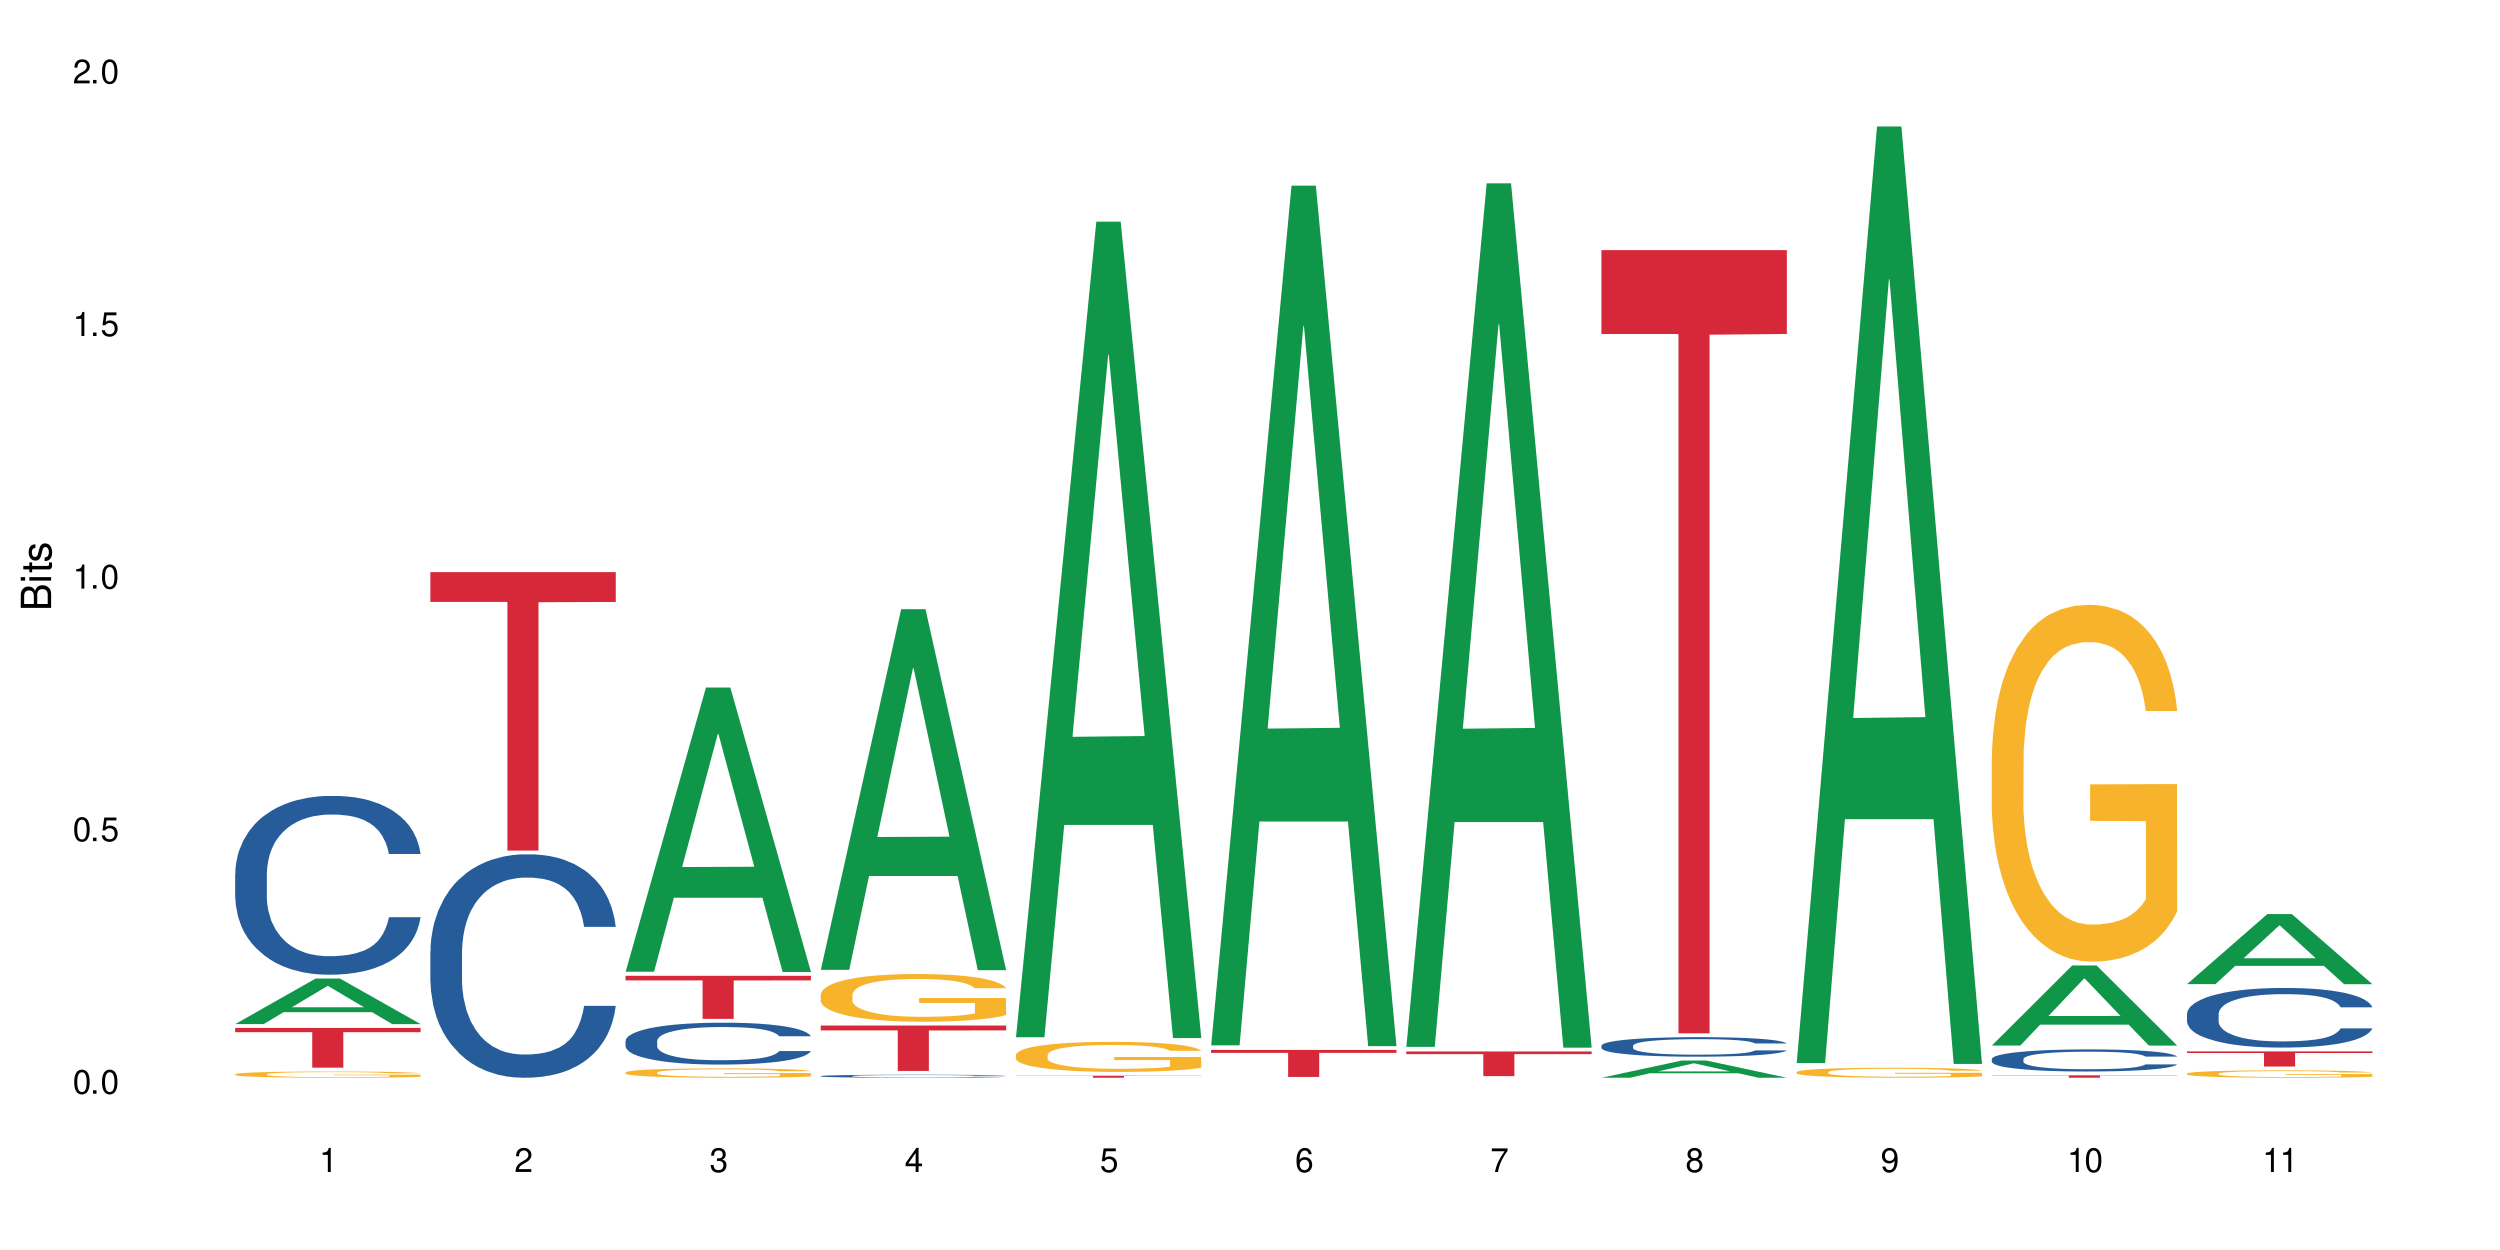 <?xml version="1.0" encoding="UTF-8"?>
<svg xmlns="http://www.w3.org/2000/svg" xmlns:xlink="http://www.w3.org/1999/xlink" width="720" height="360" viewBox="0 0 720 360">
<defs>
<g>
<g id="glyph-0-0">
</g>
<g id="glyph-0-1">
<path d="M 2.641 -6.938 C 2 -6.938 1.422 -6.656 1.078 -6.172 C 0.641 -5.562 0.406 -4.641 0.406 -3.359 C 0.406 -1.016 1.188 0.219 2.641 0.219 C 4.078 0.219 4.859 -1.016 4.859 -3.297 C 4.859 -4.641 4.656 -5.547 4.203 -6.172 C 3.844 -6.656 3.281 -6.938 2.641 -6.938 Z M 2.641 -6.188 C 3.547 -6.188 4 -5.25 4 -3.375 C 4 -1.406 3.562 -0.484 2.625 -0.484 C 1.734 -0.484 1.281 -1.438 1.281 -3.344 C 1.281 -5.25 1.734 -6.188 2.641 -6.188 Z M 2.641 -6.188 "/>
</g>
<g id="glyph-0-2">
<path d="M 1.828 -1 L 0.828 -1 L 0.828 0 L 1.828 0 Z M 1.828 -1 "/>
</g>
<g id="glyph-0-3">
<path d="M 4.562 -6.797 L 1.062 -6.797 L 0.547 -3.094 L 1.328 -3.094 C 1.719 -3.562 2.047 -3.734 2.578 -3.734 C 3.484 -3.734 4.062 -3.109 4.062 -2.094 C 4.062 -1.125 3.484 -0.531 2.578 -0.531 C 1.828 -0.531 1.375 -0.906 1.188 -1.672 L 0.328 -1.672 C 0.453 -1.109 0.547 -0.844 0.75 -0.594 C 1.125 -0.078 1.828 0.219 2.594 0.219 C 3.969 0.219 4.922 -0.781 4.922 -2.219 C 4.922 -3.562 4.031 -4.484 2.719 -4.484 C 2.25 -4.484 1.859 -4.359 1.469 -4.062 L 1.734 -5.969 L 4.562 -5.969 Z M 4.562 -6.797 "/>
</g>
<g id="glyph-0-4">
<path d="M 2.484 -4.938 L 2.484 0 L 3.328 0 L 3.328 -6.938 L 2.766 -6.938 C 2.469 -5.875 2.281 -5.734 0.984 -5.562 L 0.984 -4.938 Z M 2.484 -4.938 "/>
</g>
<g id="glyph-0-5">
<path d="M 4.859 -0.828 L 1.281 -0.828 C 1.359 -1.406 1.672 -1.781 2.5 -2.281 L 3.469 -2.828 C 4.406 -3.344 4.906 -4.062 4.906 -4.906 C 4.906 -5.484 4.672 -6.031 4.266 -6.406 C 3.859 -6.766 3.375 -6.938 2.719 -6.938 C 1.859 -6.938 1.219 -6.625 0.844 -6.031 C 0.609 -5.672 0.5 -5.234 0.484 -4.531 L 1.328 -4.531 C 1.359 -5.016 1.406 -5.281 1.531 -5.516 C 1.75 -5.938 2.188 -6.203 2.703 -6.203 C 3.469 -6.203 4.031 -5.641 4.031 -4.891 C 4.031 -4.344 3.719 -3.859 3.125 -3.516 L 2.234 -3 C 0.812 -2.172 0.406 -1.531 0.328 -0.016 L 4.859 -0.016 Z M 4.859 -0.828 "/>
</g>
<g id="glyph-0-6">
<path d="M 2.125 -3.188 L 2.578 -3.188 C 3.5 -3.188 3.984 -2.766 3.984 -1.922 C 3.984 -1.062 3.469 -0.531 2.594 -0.531 C 1.656 -0.531 1.203 -1 1.156 -2.016 L 0.312 -2.016 C 0.344 -1.453 0.438 -1.094 0.609 -0.781 C 0.953 -0.109 1.625 0.219 2.547 0.219 C 3.953 0.219 4.859 -0.625 4.859 -1.938 C 4.859 -2.828 4.516 -3.297 3.703 -3.594 C 4.344 -3.844 4.656 -4.328 4.656 -5.031 C 4.656 -6.219 3.875 -6.938 2.578 -6.938 C 1.203 -6.938 0.484 -6.172 0.453 -4.703 L 1.297 -4.703 C 1.312 -5.125 1.344 -5.359 1.453 -5.578 C 1.641 -5.969 2.062 -6.203 2.594 -6.203 C 3.344 -6.203 3.797 -5.75 3.797 -5 C 3.797 -4.516 3.609 -4.219 3.25 -4.047 C 3.016 -3.953 2.703 -3.922 2.125 -3.906 Z M 2.125 -3.188 "/>
</g>
<g id="glyph-0-7">
<path d="M 3.141 -1.672 L 3.141 0 L 3.984 0 L 3.984 -1.672 L 4.984 -1.672 L 4.984 -2.438 L 3.984 -2.438 L 3.984 -6.938 L 3.359 -6.938 L 0.266 -2.578 L 0.266 -1.672 Z M 3.141 -2.438 L 1 -2.438 L 3.141 -5.5 Z M 3.141 -2.438 "/>
</g>
<g id="glyph-0-8">
<path d="M 4.781 -5.125 C 4.609 -6.266 3.891 -6.938 2.844 -6.938 C 2.094 -6.938 1.422 -6.578 1.031 -5.953 C 0.594 -5.266 0.406 -4.422 0.406 -3.172 C 0.406 -2 0.578 -1.25 0.984 -0.641 C 1.359 -0.078 1.953 0.219 2.703 0.219 C 3.984 0.219 4.922 -0.75 4.922 -2.094 C 4.922 -3.375 4.062 -4.281 2.844 -4.281 C 2.172 -4.281 1.641 -4.031 1.281 -3.516 C 1.281 -5.234 1.828 -6.188 2.797 -6.188 C 3.391 -6.188 3.797 -5.797 3.938 -5.125 Z M 2.734 -3.531 C 3.547 -3.531 4.062 -2.953 4.062 -2.031 C 4.062 -1.156 3.484 -0.531 2.703 -0.531 C 1.922 -0.531 1.328 -1.188 1.328 -2.078 C 1.328 -2.938 1.906 -3.531 2.734 -3.531 Z M 2.734 -3.531 "/>
</g>
<g id="glyph-0-9">
<path d="M 4.984 -6.797 L 0.438 -6.797 L 0.438 -5.969 L 4.109 -5.969 C 2.5 -3.656 1.828 -2.234 1.328 0 L 2.219 0 C 2.594 -2.172 3.453 -4.047 4.984 -6.094 Z M 4.984 -6.797 "/>
</g>
<g id="glyph-0-10">
<path d="M 3.75 -3.656 C 4.469 -4.094 4.688 -4.438 4.688 -5.078 C 4.688 -6.172 3.844 -6.938 2.641 -6.938 C 1.438 -6.938 0.594 -6.172 0.594 -5.094 C 0.594 -4.438 0.812 -4.094 1.516 -3.656 C 0.734 -3.266 0.359 -2.703 0.359 -1.922 C 0.359 -0.656 1.281 0.219 2.641 0.219 C 3.984 0.219 4.922 -0.656 4.922 -1.922 C 4.922 -2.703 4.531 -3.266 3.75 -3.656 Z M 2.641 -6.188 C 3.359 -6.188 3.812 -5.75 3.812 -5.062 C 3.812 -4.406 3.344 -3.984 2.641 -3.984 C 1.922 -3.984 1.453 -4.406 1.453 -5.078 C 1.453 -5.75 1.922 -6.188 2.641 -6.188 Z M 2.641 -3.266 C 3.484 -3.266 4.062 -2.719 4.062 -1.906 C 4.062 -1.078 3.484 -0.531 2.625 -0.531 C 1.797 -0.531 1.219 -1.094 1.219 -1.906 C 1.219 -2.719 1.781 -3.266 2.641 -3.266 Z M 2.641 -3.266 "/>
</g>
<g id="glyph-0-11">
<path d="M 0.516 -1.578 C 0.672 -0.453 1.406 0.219 2.438 0.219 C 3.188 0.219 3.859 -0.141 4.266 -0.766 C 4.688 -1.453 4.891 -2.297 4.891 -3.547 C 4.891 -4.719 4.703 -5.453 4.312 -6.078 C 3.938 -6.641 3.344 -6.938 2.594 -6.938 C 1.297 -6.938 0.359 -5.969 0.359 -4.625 C 0.359 -3.344 1.234 -2.453 2.453 -2.453 C 3.094 -2.453 3.578 -2.672 4.016 -3.203 C 4 -1.484 3.469 -0.531 2.5 -0.531 C 1.906 -0.531 1.484 -0.906 1.359 -1.578 Z M 2.578 -6.203 C 3.375 -6.203 3.969 -5.531 3.969 -4.641 C 3.969 -3.797 3.391 -3.188 2.547 -3.188 C 1.734 -3.188 1.234 -3.766 1.234 -4.688 C 1.234 -5.562 1.797 -6.203 2.578 -6.203 Z M 2.578 -6.203 "/>
</g>
<g id="glyph-1-0">
</g>
<g id="glyph-1-1">
<path d="M 0 -0.953 L 0 -4.891 C 0 -5.719 -0.234 -6.344 -0.734 -6.797 C -1.188 -7.234 -1.812 -7.469 -2.5 -7.469 C -3.547 -7.469 -4.188 -7 -4.625 -5.875 C -4.984 -6.688 -5.625 -7.094 -6.531 -7.094 C -7.172 -7.094 -7.734 -6.859 -8.141 -6.391 C -8.562 -5.922 -8.75 -5.344 -8.75 -4.5 L -8.75 -0.953 Z M -4.984 -2.062 L -7.766 -2.062 L -7.766 -4.219 C -7.766 -4.844 -7.688 -5.203 -7.453 -5.5 C -7.219 -5.812 -6.859 -5.969 -6.375 -5.969 C -5.891 -5.969 -5.531 -5.812 -5.297 -5.5 C -5.062 -5.203 -4.984 -4.844 -4.984 -4.219 Z M -0.984 -2.062 L -4 -2.062 L -4 -4.781 C -4 -5.766 -3.438 -6.359 -2.484 -6.359 C -1.547 -6.359 -0.984 -5.766 -0.984 -4.781 Z M -0.984 -2.062 "/>
</g>
<g id="glyph-1-2">
<path d="M -6.281 -1.797 L -6.281 -0.797 L 0 -0.797 L 0 -1.797 Z M -8.75 -1.797 L -8.75 -0.797 L -7.484 -0.797 L -7.484 -1.797 Z M -8.75 -1.797 "/>
</g>
<g id="glyph-1-3">
<path d="M -6.281 -3.047 L -6.281 -2.016 L -8.016 -2.016 L -8.016 -1.016 L -6.281 -1.016 L -6.281 -0.172 L -5.469 -0.172 L -5.469 -1.016 L -0.719 -1.016 C -0.078 -1.016 0.281 -1.453 0.281 -2.234 C 0.281 -2.5 0.25 -2.719 0.188 -3.047 L -0.641 -3.047 C -0.609 -2.906 -0.594 -2.766 -0.594 -2.562 C -0.594 -2.141 -0.719 -2.016 -1.156 -2.016 L -5.469 -2.016 L -5.469 -3.047 Z M -6.281 -3.047 "/>
</g>
<g id="glyph-1-4">
<path d="M -4.531 -5.25 C -5.766 -5.25 -6.469 -4.422 -6.469 -2.969 C -6.469 -1.516 -5.719 -0.562 -4.547 -0.562 C -3.562 -0.562 -3.094 -1.062 -2.734 -2.562 L -2.516 -3.484 C -2.344 -4.188 -2.094 -4.469 -1.641 -4.469 C -1.047 -4.469 -0.641 -3.875 -0.641 -3 C -0.641 -2.453 -0.797 -2 -1.062 -1.75 C -1.25 -1.594 -1.422 -1.531 -1.875 -1.469 L -1.875 -0.406 C -0.422 -0.453 0.281 -1.266 0.281 -2.922 C 0.281 -4.5 -0.5 -5.516 -1.719 -5.516 C -2.656 -5.516 -3.172 -4.984 -3.469 -3.734 L -3.703 -2.766 C -3.891 -1.953 -4.156 -1.609 -4.594 -1.609 C -5.188 -1.609 -5.547 -2.125 -5.547 -2.938 C -5.547 -3.75 -5.203 -4.172 -4.531 -4.203 Z M -4.531 -5.25 "/>
</g>
</g>
</defs>
<rect x="-72" y="-36" width="864" height="432" fill="rgb(100%, 100%, 100%)" fill-opacity="1"/>
<path fill-rule="nonzero" fill="rgb(6.275%, 58.824%, 28.235%)" fill-opacity="1" d="M 67.73 294.934 L 67.789 294.918 L 90.895 281.82 L 97.91 281.82 L 121.133 294.945 L 112.973 294.945 L 107.152 291.52 L 81.652 291.52 L 75.945 294.934 L 67.73 294.934 L 84.105 290.102 L 104.816 290.09 L 94.488 283.965 L 94.375 283.953 L 94.262 283.992 L 84.047 290.09 L 84.105 290.102 Z M 67.73 294.934 "/>
<path fill-rule="nonzero" fill="rgb(14.51%, 36.078%, 60%)" fill-opacity="1" d="M 67.73 251.645 L 67.797 251.598 L 67.797 250.469 L 67.992 248.68 L 68.449 246.422 L 68.902 244.871 L 70.074 242.094 L 71.703 239.41 L 73.398 237.34 L 74.633 236.117 L 75.742 235.176 L 78.281 233.438 L 79.91 232.543 L 81.668 231.742 L 83.816 230.941 L 85.379 230.473 L 88.895 229.719 L 91.5 229.391 L 93.52 229.25 L 97.883 229.25 L 100.488 229.438 L 102.375 229.672 L 104.461 230.047 L 106.219 230.473 L 109.281 231.508 L 112.016 232.824 L 113.254 233.578 L 115.207 235.035 L 116.703 236.449 L 117.746 237.672 L 118.918 239.41 L 119.961 241.527 L 120.742 243.93 L 121.133 245.953 L 112.016 245.953 L 111.559 244.07 L 111.039 242.609 L 110.062 240.684 L 109.086 239.316 L 107.715 237.953 L 106.48 237.059 L 104.785 236.164 L 103.289 235.602 L 101.727 235.176 L 100.227 234.895 L 97.363 234.613 L 94.039 234.613 L 92.805 234.707 L 90.262 235.082 L 88.895 235.414 L 86.941 236.07 L 85.574 236.684 L 83.945 237.625 L 82.84 238.422 L 81.473 239.648 L 80.496 240.73 L 79.387 242.281 L 78.738 243.457 L 78.152 244.777 L 77.629 246.328 L 77.238 247.977 L 76.977 249.715 L 76.848 251.41 L 76.848 258.703 L 76.977 260.395 L 77.305 262.371 L 78.152 265.242 L 79.387 267.734 L 80.82 269.711 L 82.188 271.125 L 82.969 271.781 L 84.012 272.535 L 85.641 273.477 L 87.984 274.418 L 89.352 274.793 L 91.438 275.168 L 93.586 275.359 L 96.449 275.359 L 98.988 275.168 L 100.684 274.934 L 102.441 274.559 L 104.852 273.758 L 106.348 273.004 L 107.652 272.109 L 108.629 271.219 L 109.281 270.465 L 110.258 269.008 L 111.039 267.406 L 111.625 265.758 L 112.016 264.16 L 121.133 264.16 L 120.742 266.043 L 120.156 267.875 L 119.57 269.242 L 118.656 270.887 L 117.613 272.348 L 116.117 273.992 L 114.879 275.074 L 113.254 276.25 L 111.754 277.145 L 110.125 277.945 L 107.715 278.887 L 106.152 279.355 L 104.461 279.781 L 102.441 280.156 L 99.902 280.484 L 97.168 280.676 L 94.625 280.723 L 91.891 280.629 L 89.871 280.438 L 87.203 280.016 L 83.883 279.168 L 81.473 278.273 L 79.582 277.383 L 77.957 276.441 L 76.133 275.168 L 73.789 273.098 L 72.355 271.5 L 71.379 270.184 L 70.27 268.348 L 69.488 266.699 L 68.578 264.066 L 67.926 260.727 L 67.73 258.137 Z M 67.73 251.645 "/>
<path fill-rule="nonzero" fill="rgb(96.863%, 70.196%, 16.863%)" fill-opacity="1" d="M 67.73 309.363 L 67.797 309.363 L 67.797 309.332 L 68.055 309.258 L 68.707 309.152 L 69.555 309.07 L 70.465 309.004 L 71.051 308.969 L 72.027 308.922 L 72.875 308.883 L 75.023 308.809 L 77.762 308.742 L 79.258 308.711 L 80.949 308.684 L 83.359 308.652 L 84.469 308.641 L 87.855 308.613 L 91.695 308.598 L 95.93 308.594 L 97.883 308.594 L 100.555 308.602 L 104.199 308.617 L 106.285 308.637 L 107.91 308.652 L 109.605 308.672 L 111.688 308.707 L 113.645 308.746 L 115.207 308.785 L 116.77 308.836 L 118.07 308.887 L 119.18 308.945 L 120.156 309.016 L 120.742 309.07 L 121.133 309.129 L 112.078 309.129 L 111.559 309.07 L 110.973 309.027 L 109.996 308.973 L 109.02 308.934 L 108.043 308.902 L 106.219 308.859 L 104.656 308.832 L 102.703 308.809 L 100.812 308.793 L 98.664 308.785 L 97.363 308.781 L 93.91 308.781 L 90.785 308.793 L 88.961 308.805 L 87.66 308.82 L 85.836 308.844 L 84.727 308.863 L 84.078 308.879 L 82.125 308.93 L 80.82 308.973 L 80.105 309.004 L 79.191 309.055 L 78.543 309.098 L 77.824 309.164 L 77.434 309.215 L 76.914 309.328 L 76.848 309.625 L 77.043 309.688 L 77.434 309.754 L 77.957 309.812 L 78.738 309.875 L 79.52 309.922 L 80.887 309.988 L 82.059 310.031 L 82.969 310.059 L 84.727 310.102 L 85.445 310.117 L 87.137 310.148 L 88.895 310.172 L 91.047 310.191 L 92.672 310.199 L 95.277 310.207 L 98.598 310.207 L 102.508 310.199 L 104.98 310.184 L 106.676 310.172 L 107.781 310.16 L 109.148 310.141 L 110.125 310.125 L 111.039 310.109 L 112.145 310.078 L 112.145 309.688 L 96.059 309.684 L 96.059 309.5 L 121.066 309.5 L 121.133 310.141 L 119.766 310.188 L 118.07 310.23 L 116.441 310.262 L 114.75 310.289 L 112.34 310.32 L 110.387 310.34 L 107.391 310.363 L 104.656 310.379 L 101.789 310.391 L 99.25 310.395 L 93.586 310.395 L 90.719 310.383 L 88.441 310.371 L 86.355 310.352 L 84.273 310.332 L 81.668 310.297 L 79.973 310.27 L 78.215 310.234 L 76.457 310.195 L 74.895 310.148 L 73.852 310.113 L 72.812 310.074 L 71.703 310.023 L 70.66 309.969 L 69.879 309.918 L 69.164 309.859 L 68.645 309.805 L 68.121 309.73 L 67.859 309.672 L 67.73 309.621 Z M 67.73 309.363 "/>
<path fill-rule="nonzero" fill="rgb(83.922%, 15.686%, 22.353%)" fill-opacity="1" d="M 67.73 296.043 L 121.133 296.043 L 121.133 297.27 L 98.875 297.281 L 98.875 307.492 L 89.922 307.492 L 89.922 297.293 L 89.793 297.27 L 67.73 297.27 Z M 67.73 296.043 "/>
<path fill-rule="nonzero" fill="rgb(14.51%, 36.078%, 60%)" fill-opacity="1" d="M 123.941 274.062 L 124.008 274.004 L 124.008 272.59 L 124.203 270.355 L 124.66 267.535 L 125.113 265.594 L 126.285 262.125 L 127.914 258.773 L 129.609 256.188 L 130.844 254.66 L 131.953 253.484 L 134.492 251.309 L 136.121 250.191 L 137.879 249.191 L 140.027 248.191 L 141.59 247.605 L 145.109 246.664 L 147.711 246.25 L 149.73 246.074 L 154.094 246.074 L 156.699 246.309 L 158.59 246.605 L 160.672 247.074 L 162.43 247.605 L 165.492 248.898 L 168.227 250.543 L 169.465 251.484 L 171.418 253.309 L 172.914 255.07 L 173.957 256.598 L 175.129 258.773 L 176.172 261.422 L 176.953 264.418 L 177.344 266.945 L 168.227 266.945 L 167.77 264.594 L 167.25 262.773 L 166.273 260.363 L 165.297 258.656 L 163.93 256.953 L 162.691 255.836 L 160.996 254.719 L 159.5 254.012 L 157.938 253.484 L 156.438 253.129 L 153.574 252.777 L 150.254 252.777 L 149.016 252.895 L 146.477 253.367 L 145.109 253.777 L 143.152 254.602 L 141.785 255.363 L 140.156 256.539 L 139.051 257.539 L 137.684 259.07 L 136.707 260.422 L 135.598 262.359 L 134.949 263.832 L 134.363 265.477 L 133.84 267.418 L 133.449 269.477 L 133.191 271.652 L 133.059 273.766 L 133.059 282.879 L 133.191 284.996 L 133.516 287.465 L 134.363 291.051 L 135.598 294.168 L 137.031 296.637 L 138.398 298.402 L 139.18 299.227 L 140.223 300.164 L 141.852 301.34 L 144.195 302.52 L 145.562 302.988 L 147.648 303.457 L 149.797 303.695 L 152.66 303.695 L 155.203 303.457 L 156.895 303.164 L 158.652 302.695 L 161.062 301.695 L 162.559 300.754 L 163.863 299.637 L 164.84 298.52 L 165.492 297.578 L 166.469 295.758 L 167.25 293.758 L 167.836 291.699 L 168.227 289.699 L 177.344 289.699 L 176.953 292.051 L 176.367 294.344 L 175.781 296.051 L 174.867 298.109 L 173.828 299.93 L 172.328 301.988 L 171.09 303.34 L 169.465 304.812 L 167.965 305.926 L 166.336 306.926 L 163.93 308.102 L 162.363 308.691 L 160.672 309.219 L 158.652 309.691 L 156.113 310.102 L 153.379 310.336 L 150.84 310.395 L 148.102 310.277 L 146.086 310.043 L 143.414 309.516 L 140.094 308.457 L 137.684 307.34 L 135.793 306.223 L 134.168 305.047 L 132.344 303.457 L 130 300.871 L 128.566 298.871 L 127.59 297.227 L 126.48 294.934 L 125.699 292.875 L 124.789 289.582 L 124.137 285.41 L 123.941 282.176 Z M 123.941 274.062 "/>
<path fill-rule="nonzero" fill="rgb(83.922%, 15.686%, 22.353%)" fill-opacity="1" d="M 123.941 164.781 L 177.344 164.781 L 177.344 173.363 L 155.086 173.441 L 155.086 244.977 L 146.133 244.977 L 146.133 173.516 L 146.004 173.363 L 123.941 173.363 Z M 123.941 164.781 "/>
<path fill-rule="nonzero" fill="rgb(6.275%, 58.824%, 28.235%)" fill-opacity="1" d="M 180.152 279.852 L 180.211 279.777 L 203.316 198.004 L 210.336 198.004 L 233.555 279.93 L 225.395 279.93 L 219.578 258.543 L 194.074 258.543 L 188.371 279.852 L 180.152 279.852 L 196.527 249.699 L 217.238 249.621 L 206.91 211.391 L 206.797 211.312 L 206.684 211.543 L 196.473 249.621 L 196.527 249.699 Z M 180.152 279.852 "/>
<path fill-rule="nonzero" fill="rgb(14.51%, 36.078%, 60%)" fill-opacity="1" d="M 180.152 299.785 L 180.219 299.773 L 180.219 299.512 L 180.414 299.09 L 180.871 298.562 L 181.324 298.199 L 182.5 297.551 L 184.125 296.922 L 185.82 296.438 L 187.059 296.148 L 188.164 295.93 L 190.703 295.523 L 192.332 295.312 L 194.09 295.125 L 196.238 294.938 L 197.801 294.828 L 201.32 294.652 L 203.922 294.574 L 205.941 294.543 L 210.305 294.543 L 212.91 294.586 L 214.801 294.641 L 216.883 294.73 L 218.641 294.828 L 221.703 295.07 L 224.438 295.379 L 225.676 295.555 L 227.629 295.898 L 229.125 296.227 L 230.168 296.516 L 231.34 296.922 L 232.383 297.418 L 233.164 297.98 L 233.555 298.453 L 224.438 298.453 L 223.98 298.012 L 223.461 297.672 L 222.484 297.219 L 221.508 296.898 L 220.141 296.578 L 218.902 296.371 L 217.207 296.16 L 215.711 296.027 L 214.148 295.93 L 212.648 295.863 L 209.785 295.797 L 206.465 295.797 L 205.227 295.82 L 202.688 295.906 L 201.32 295.984 L 199.363 296.141 L 197.996 296.281 L 196.371 296.504 L 195.262 296.691 L 193.895 296.977 L 192.918 297.23 L 191.812 297.594 L 191.16 297.867 L 190.574 298.176 L 190.051 298.539 L 189.66 298.926 L 189.402 299.336 L 189.27 299.73 L 189.27 301.438 L 189.402 301.836 L 189.727 302.297 L 190.574 302.969 L 191.812 303.555 L 193.242 304.016 L 194.609 304.348 L 195.395 304.5 L 196.434 304.676 L 198.062 304.898 L 200.406 305.117 L 201.773 305.207 L 203.859 305.293 L 206.008 305.34 L 208.875 305.34 L 211.414 305.293 L 213.105 305.238 L 214.863 305.152 L 217.273 304.965 L 218.773 304.789 L 220.074 304.578 L 221.051 304.367 L 221.703 304.191 L 222.68 303.852 L 223.461 303.477 L 224.047 303.09 L 224.438 302.715 L 233.555 302.715 L 233.164 303.156 L 232.578 303.586 L 231.992 303.906 L 231.082 304.293 L 230.039 304.633 L 228.539 305.02 L 227.305 305.273 L 225.676 305.547 L 224.176 305.758 L 222.551 305.945 L 220.141 306.164 L 218.578 306.273 L 216.883 306.375 L 214.863 306.461 L 212.324 306.539 L 209.59 306.582 L 207.051 306.594 L 204.316 306.57 L 202.297 306.527 L 199.625 306.43 L 196.305 306.23 L 193.895 306.02 L 192.008 305.812 L 190.379 305.59 L 188.555 305.293 L 186.211 304.809 L 184.777 304.434 L 183.801 304.125 L 182.695 303.695 L 181.914 303.312 L 181 302.695 L 180.348 301.91 L 180.152 301.305 Z M 180.152 299.785 "/>
<path fill-rule="nonzero" fill="rgb(96.863%, 70.196%, 16.863%)" fill-opacity="1" d="M 180.152 308.852 L 180.219 308.848 L 180.219 308.801 L 180.48 308.688 L 181.129 308.535 L 181.977 308.41 L 182.891 308.312 L 183.477 308.258 L 184.453 308.184 L 185.297 308.133 L 187.449 308.02 L 190.184 307.918 L 191.68 307.871 L 193.375 307.832 L 195.785 307.785 L 196.891 307.766 L 200.277 307.727 L 204.121 307.703 L 208.352 307.695 L 210.305 307.695 L 212.977 307.707 L 216.621 307.734 L 218.707 307.758 L 220.336 307.785 L 222.027 307.816 L 224.113 307.863 L 226.066 307.926 L 227.629 307.984 L 229.191 308.059 L 230.492 308.137 L 231.602 308.223 L 232.578 308.324 L 233.164 308.414 L 233.555 308.5 L 224.504 308.5 L 223.98 308.414 L 223.395 308.348 L 222.418 308.266 L 221.441 308.207 L 220.465 308.16 L 218.641 308.094 L 217.078 308.055 L 215.125 308.02 L 213.238 307.996 L 211.086 307.984 L 209.785 307.977 L 206.332 307.977 L 203.207 307.996 L 201.383 308.016 L 200.082 308.035 L 198.258 308.07 L 197.152 308.102 L 196.5 308.121 L 194.547 308.199 L 193.242 308.266 L 192.527 308.312 L 191.617 308.387 L 190.965 308.453 L 190.246 308.555 L 189.855 308.629 L 189.336 308.793 L 189.27 309.238 L 189.465 309.332 L 189.855 309.434 L 190.379 309.523 L 191.16 309.617 L 191.941 309.688 L 193.309 309.785 L 194.48 309.848 L 195.395 309.891 L 197.152 309.957 L 197.867 309.98 L 199.562 310.023 L 201.32 310.059 L 203.469 310.086 L 205.098 310.102 L 207.699 310.113 L 211.023 310.113 L 214.93 310.102 L 217.402 310.082 L 219.098 310.059 L 220.203 310.043 L 221.57 310.016 L 222.551 309.992 L 223.461 309.965 L 224.566 309.922 L 224.566 309.332 L 208.484 309.332 L 208.484 309.055 L 233.488 309.051 L 233.555 310.016 L 232.188 310.082 L 230.492 310.148 L 228.867 310.195 L 227.172 310.238 L 224.762 310.285 L 222.809 310.316 L 219.812 310.348 L 217.078 310.371 L 214.215 310.387 L 211.672 310.395 L 208.68 310.395 L 206.008 310.391 L 203.141 310.375 L 200.863 310.355 L 198.777 310.332 L 196.695 310.301 L 194.09 310.246 L 192.398 310.207 L 190.641 310.152 L 188.879 310.094 L 187.316 310.027 L 186.277 309.973 L 185.234 309.914 L 184.125 309.84 L 183.086 309.758 L 182.305 309.68 L 181.586 309.594 L 181.066 309.512 L 180.543 309.402 L 180.285 309.312 L 180.152 309.238 Z M 180.152 308.852 "/>
<path fill-rule="nonzero" fill="rgb(83.922%, 15.686%, 22.353%)" fill-opacity="1" d="M 180.152 281.031 L 233.555 281.031 L 233.555 282.359 L 211.301 282.371 L 211.301 293.441 L 202.344 293.441 L 202.344 282.383 L 202.215 282.359 L 180.152 282.359 Z M 180.152 281.031 "/>
<path fill-rule="nonzero" fill="rgb(6.275%, 58.824%, 28.235%)" fill-opacity="1" d="M 236.367 279.32 L 236.422 279.223 L 259.527 175.457 L 266.547 175.457 L 289.766 279.418 L 281.609 279.418 L 275.789 252.281 L 250.285 252.281 L 244.582 279.32 L 236.367 279.32 L 252.738 241.055 L 273.449 240.957 L 263.121 192.441 L 263.008 192.344 L 262.895 192.637 L 252.684 240.957 L 252.738 241.055 Z M 236.367 279.32 "/>
<path fill-rule="nonzero" fill="rgb(14.51%, 36.078%, 60%)" fill-opacity="1" d="M 236.367 309.906 L 236.43 309.902 L 236.43 309.883 L 236.625 309.855 L 237.082 309.816 L 237.539 309.789 L 238.711 309.742 L 240.34 309.699 L 242.031 309.664 L 243.27 309.641 L 244.375 309.625 L 246.914 309.598 L 248.543 309.582 L 250.301 309.566 L 252.449 309.555 L 254.016 309.547 L 257.531 309.535 L 260.137 309.527 L 269.121 309.527 L 271.012 309.531 L 273.094 309.539 L 274.852 309.547 L 277.914 309.562 L 280.648 309.586 L 281.887 309.598 L 283.84 309.625 L 285.34 309.648 L 286.379 309.668 L 287.551 309.699 L 288.594 309.734 L 289.375 309.773 L 289.766 309.809 L 280.648 309.809 L 280.191 309.777 L 279.672 309.75 L 278.695 309.719 L 277.719 309.695 L 276.352 309.672 L 275.113 309.656 L 273.422 309.641 L 271.922 309.633 L 270.359 309.625 L 268.863 309.621 L 265.996 309.617 L 261.438 309.617 L 258.898 309.625 L 257.531 309.629 L 255.578 309.641 L 254.211 309.652 L 252.582 309.668 L 251.473 309.68 L 250.105 309.703 L 249.129 309.719 L 248.023 309.746 L 247.371 309.766 L 246.785 309.789 L 246.266 309.812 L 245.875 309.844 L 245.613 309.871 L 245.484 309.898 L 245.484 310.023 L 245.613 310.051 L 245.938 310.086 L 246.785 310.133 L 248.023 310.176 L 249.457 310.211 L 250.824 310.234 L 251.605 310.246 L 252.645 310.258 L 254.273 310.273 L 256.617 310.289 L 257.984 310.297 L 260.07 310.301 L 262.219 310.305 L 265.086 310.305 L 267.625 310.301 L 269.316 310.297 L 271.074 310.293 L 273.484 310.277 L 274.984 310.266 L 276.285 310.25 L 277.262 310.234 L 277.914 310.223 L 278.891 310.199 L 279.672 310.172 L 280.258 310.145 L 280.648 310.117 L 289.766 310.117 L 289.375 310.148 L 288.789 310.18 L 288.203 310.203 L 287.293 310.23 L 286.25 310.254 L 284.75 310.281 L 283.516 310.301 L 281.887 310.32 L 280.387 310.336 L 278.762 310.348 L 276.352 310.363 L 274.789 310.371 L 273.094 310.379 L 271.074 310.387 L 268.535 310.391 L 265.801 310.395 L 260.527 310.395 L 258.508 310.391 L 255.836 310.383 L 252.516 310.371 L 250.105 310.355 L 248.219 310.34 L 246.59 310.324 L 244.766 310.301 L 242.422 310.266 L 240.988 310.238 L 240.012 310.219 L 238.906 310.188 L 238.125 310.16 L 237.211 310.113 L 236.562 310.059 L 236.367 310.016 Z M 236.367 309.906 "/>
<path fill-rule="nonzero" fill="rgb(96.863%, 70.196%, 16.863%)" fill-opacity="1" d="M 236.367 286.406 L 236.43 286.391 L 236.43 286.141 L 236.691 285.578 L 237.344 284.797 L 238.188 284.16 L 239.102 283.656 L 239.688 283.395 L 240.664 283.016 L 241.512 282.742 L 243.66 282.176 L 246.395 281.648 L 247.891 281.422 L 249.586 281.211 L 251.996 280.973 L 253.102 280.883 L 256.488 280.684 L 260.332 280.559 L 264.562 280.52 L 266.516 280.531 L 269.188 280.582 L 272.836 280.719 L 274.918 280.844 L 276.547 280.973 L 278.238 281.133 L 280.324 281.387 L 282.277 281.688 L 283.84 281.988 L 285.402 282.363 L 286.707 282.766 L 287.812 283.203 L 288.789 283.73 L 289.375 284.172 L 289.766 284.609 L 280.715 284.609 L 280.191 284.172 L 279.605 283.832 L 278.629 283.418 L 277.652 283.117 L 276.676 282.879 L 274.852 282.551 L 273.289 282.352 L 271.336 282.176 L 269.449 282.062 L 267.301 281.988 L 265.996 281.961 L 262.543 281.961 L 259.418 282.051 L 257.594 282.152 L 256.293 282.25 L 254.469 282.438 L 253.363 282.59 L 252.711 282.691 L 250.758 283.078 L 249.457 283.43 L 248.738 283.668 L 247.828 284.047 L 247.176 284.383 L 246.461 284.887 L 246.07 285.262 L 245.547 286.117 L 245.484 288.375 L 245.68 288.852 L 246.07 289.367 L 246.59 289.816 L 247.371 290.297 L 248.152 290.66 L 249.52 291.148 L 250.691 291.477 L 251.605 291.688 L 253.363 292.027 L 254.078 292.141 L 255.773 292.367 L 257.531 292.543 L 259.68 292.691 L 261.309 292.766 L 263.914 292.832 L 267.234 292.832 L 271.141 292.754 L 273.617 292.656 L 275.309 292.555 L 276.418 292.465 L 277.785 292.328 L 278.762 292.203 L 279.672 292.066 L 280.781 291.852 L 280.781 288.852 L 264.695 288.84 L 264.695 287.434 L 289.699 287.422 L 289.766 292.328 L 288.398 292.668 L 286.707 292.992 L 285.078 293.246 L 283.383 293.457 L 280.977 293.695 L 279.02 293.848 L 276.023 294.023 L 273.289 294.137 L 270.426 294.211 L 267.887 294.25 L 264.891 294.262 L 262.219 294.234 L 259.355 294.16 L 257.074 294.059 L 254.992 293.934 L 252.906 293.77 L 250.301 293.508 L 248.609 293.293 L 246.852 293.031 L 245.094 292.719 L 243.527 292.379 L 242.488 292.113 L 241.445 291.812 L 240.34 291.438 L 239.297 291.012 L 238.516 290.621 L 237.797 290.184 L 237.277 289.77 L 236.758 289.203 L 236.496 288.75 L 236.367 288.363 Z M 236.367 286.406 "/>
<path fill-rule="nonzero" fill="rgb(83.922%, 15.686%, 22.353%)" fill-opacity="1" d="M 236.367 295.359 L 289.766 295.359 L 289.766 296.758 L 267.512 296.773 L 267.512 308.426 L 258.555 308.426 L 258.555 296.785 L 258.426 296.758 L 236.367 296.758 Z M 236.367 295.359 "/>
<path fill-rule="nonzero" fill="rgb(6.275%, 58.824%, 28.235%)" fill-opacity="1" d="M 292.578 298.738 L 292.633 298.52 L 315.738 63.844 L 322.758 63.844 L 345.977 298.961 L 337.82 298.961 L 332 237.586 L 306.496 237.586 L 300.793 298.738 L 292.578 298.738 L 308.949 212.199 L 329.66 211.977 L 319.336 102.258 L 319.219 102.035 L 319.105 102.699 L 308.895 211.977 L 308.949 212.199 Z M 292.578 298.738 "/>
<path fill-rule="nonzero" fill="rgb(96.863%, 70.196%, 16.863%)" fill-opacity="1" d="M 292.578 303.766 L 292.641 303.758 L 292.641 303.602 L 292.902 303.246 L 293.555 302.754 L 294.398 302.352 L 295.312 302.035 L 295.898 301.871 L 296.875 301.633 L 297.723 301.461 L 299.871 301.105 L 302.605 300.773 L 304.105 300.629 L 305.797 300.496 L 308.207 300.344 L 309.312 300.289 L 312.699 300.164 L 316.543 300.086 L 320.773 300.062 L 322.73 300.07 L 325.398 300.102 L 329.047 300.188 L 331.129 300.266 L 332.758 300.344 L 334.449 300.449 L 336.535 300.605 L 338.488 300.797 L 340.051 300.984 L 341.613 301.223 L 342.918 301.477 L 344.023 301.754 L 345 302.086 L 345.586 302.359 L 345.977 302.637 L 336.926 302.637 L 336.406 302.359 L 335.82 302.148 L 334.84 301.887 L 333.863 301.695 L 332.887 301.547 L 331.066 301.34 L 329.5 301.215 L 327.547 301.105 L 325.66 301.031 L 323.512 300.984 L 322.207 300.969 L 318.758 300.969 L 315.629 301.023 L 313.809 301.09 L 312.504 301.152 L 310.68 301.27 L 309.574 301.363 L 308.922 301.43 L 306.969 301.672 L 305.668 301.895 L 304.949 302.043 L 304.039 302.281 L 303.387 302.496 L 302.672 302.812 L 302.281 303.047 L 301.758 303.586 L 301.695 305.008 L 301.891 305.309 L 302.281 305.633 L 302.801 305.918 L 303.582 306.219 L 304.363 306.445 L 305.73 306.754 L 306.902 306.961 L 307.816 307.094 L 309.574 307.309 L 310.289 307.379 L 311.984 307.52 L 313.742 307.633 L 315.891 307.727 L 317.52 307.773 L 320.125 307.812 L 323.445 307.812 L 327.352 307.766 L 329.828 307.703 L 331.52 307.641 L 332.629 307.586 L 333.996 307.496 L 334.973 307.418 L 335.883 307.332 L 336.992 307.195 L 336.992 305.309 L 320.906 305.301 L 320.906 304.414 L 345.914 304.406 L 345.977 307.496 L 344.609 307.711 L 342.918 307.918 L 341.289 308.074 L 339.598 308.207 L 337.188 308.359 L 335.234 308.453 L 332.238 308.562 L 329.5 308.637 L 326.637 308.684 L 324.098 308.707 L 321.102 308.715 L 318.43 308.699 L 315.566 308.652 L 313.285 308.59 L 311.203 308.508 L 309.117 308.406 L 306.512 308.238 L 304.82 308.105 L 303.062 307.941 L 301.305 307.742 L 299.742 307.527 L 298.699 307.363 L 297.656 307.172 L 296.551 306.938 L 295.508 306.668 L 294.727 306.422 L 294.008 306.145 L 293.488 305.887 L 292.969 305.531 L 292.707 305.246 L 292.578 305 Z M 292.578 303.766 "/>
<path fill-rule="nonzero" fill="rgb(83.922%, 15.686%, 22.353%)" fill-opacity="1" d="M 292.578 309.816 L 345.977 309.816 L 345.977 309.875 L 323.723 309.879 L 323.723 310.395 L 314.77 310.395 L 314.77 309.879 L 314.637 309.875 L 292.578 309.875 Z M 292.578 309.816 "/>
<path fill-rule="nonzero" fill="rgb(6.275%, 58.824%, 28.235%)" fill-opacity="1" d="M 348.789 301.051 L 348.844 300.82 L 371.953 53.469 L 378.969 53.469 L 402.188 301.285 L 394.031 301.285 L 388.211 236.598 L 362.711 236.598 L 357.004 301.051 L 348.789 301.051 L 365.164 209.836 L 385.871 209.605 L 375.547 93.957 L 375.434 93.723 L 375.316 94.422 L 365.105 209.605 L 365.164 209.836 Z M 348.789 301.051 "/>
<path fill-rule="nonzero" fill="rgb(83.922%, 15.686%, 22.353%)" fill-opacity="1" d="M 348.789 302.387 L 402.188 302.387 L 402.188 303.219 L 379.934 303.227 L 379.934 310.164 L 370.98 310.164 L 370.98 303.234 L 370.848 303.219 L 348.789 303.219 Z M 348.789 302.387 "/>
<path fill-rule="nonzero" fill="rgb(6.275%, 58.824%, 28.235%)" fill-opacity="1" d="M 405 301.496 L 405.059 301.262 L 428.164 52.797 L 435.18 52.797 L 458.402 301.73 L 450.242 301.73 L 444.422 236.75 L 418.922 236.75 L 413.215 301.496 L 405 301.496 L 421.375 209.871 L 442.082 209.637 L 431.758 93.469 L 431.645 93.234 L 431.527 93.934 L 421.316 209.637 L 421.375 209.871 Z M 405 301.496 "/>
<path fill-rule="nonzero" fill="rgb(83.922%, 15.686%, 22.353%)" fill-opacity="1" d="M 405 302.828 L 458.402 302.828 L 458.402 303.59 L 436.145 303.598 L 436.145 309.926 L 427.191 309.926 L 427.191 303.602 L 427.062 303.59 L 405 303.59 Z M 405 302.828 "/>
<path fill-rule="nonzero" fill="rgb(6.275%, 58.824%, 28.235%)" fill-opacity="1" d="M 461.211 310.391 L 461.27 310.387 L 484.375 305.426 L 491.391 305.426 L 514.613 310.395 L 506.453 310.395 L 500.633 309.098 L 475.133 309.098 L 469.426 310.391 L 461.211 310.391 L 477.586 308.562 L 498.297 308.559 L 487.969 306.238 L 487.855 306.234 L 487.742 306.246 L 477.527 308.559 L 477.586 308.562 Z M 461.211 310.391 "/>
<path fill-rule="nonzero" fill="rgb(14.51%, 36.078%, 60%)" fill-opacity="1" d="M 461.211 301.152 L 461.277 301.145 L 461.277 301.023 L 461.473 300.828 L 461.926 300.582 L 462.383 300.41 L 463.555 300.109 L 465.184 299.816 L 466.879 299.59 L 468.113 299.453 L 469.223 299.352 L 471.762 299.164 L 473.391 299.066 L 475.148 298.977 L 477.297 298.891 L 478.859 298.84 L 482.375 298.758 L 484.98 298.719 L 487 298.703 L 491.363 298.703 L 493.969 298.727 L 495.855 298.75 L 497.941 298.793 L 499.699 298.84 L 502.762 298.953 L 505.496 299.094 L 506.73 299.176 L 508.688 299.336 L 510.184 299.492 L 511.227 299.625 L 512.398 299.816 L 513.441 300.047 L 514.223 300.309 L 514.613 300.527 L 505.496 300.527 L 505.039 300.324 L 504.52 300.164 L 503.543 299.953 L 502.562 299.805 L 501.195 299.656 L 499.961 299.559 L 498.266 299.461 L 496.77 299.398 L 495.207 299.352 L 493.707 299.32 L 490.844 299.289 L 487.52 299.289 L 486.285 299.301 L 483.742 299.344 L 482.375 299.379 L 480.422 299.449 L 479.055 299.516 L 477.426 299.621 L 476.32 299.707 L 474.953 299.84 L 473.977 299.957 L 472.867 300.129 L 472.219 300.258 L 471.633 300.398 L 471.109 300.57 L 470.719 300.75 L 470.457 300.941 L 470.328 301.125 L 470.328 301.922 L 470.457 302.105 L 470.785 302.32 L 471.633 302.637 L 472.867 302.906 L 474.301 303.125 L 475.668 303.277 L 476.449 303.348 L 477.492 303.43 L 479.121 303.535 L 481.465 303.637 L 482.832 303.68 L 484.918 303.719 L 487.066 303.738 L 489.93 303.738 L 492.469 303.719 L 494.164 303.695 L 495.922 303.652 L 498.332 303.566 L 499.828 303.484 L 501.133 303.387 L 502.109 303.289 L 502.762 303.207 L 503.738 303.047 L 504.52 302.871 L 505.105 302.691 L 505.496 302.516 L 514.613 302.516 L 514.223 302.723 L 513.637 302.922 L 513.051 303.07 L 512.137 303.25 L 511.094 303.41 L 509.598 303.59 L 508.359 303.711 L 506.73 303.836 L 505.234 303.934 L 503.605 304.023 L 501.195 304.125 L 499.633 304.176 L 497.941 304.223 L 495.922 304.266 L 493.383 304.301 L 490.648 304.32 L 488.105 304.324 L 485.371 304.316 L 483.352 304.293 L 480.684 304.25 L 477.363 304.156 L 474.953 304.059 L 473.062 303.961 L 471.438 303.859 L 469.613 303.719 L 467.27 303.492 L 465.836 303.32 L 464.859 303.176 L 463.75 302.973 L 462.969 302.793 L 462.059 302.508 L 461.406 302.141 L 461.211 301.859 Z M 461.211 301.152 "/>
<path fill-rule="nonzero" fill="rgb(83.922%, 15.686%, 22.353%)" fill-opacity="1" d="M 461.211 72.035 L 514.613 72.035 L 514.613 96.184 L 492.355 96.395 L 492.355 297.605 L 483.402 297.605 L 483.402 96.605 L 483.273 96.184 L 461.211 96.184 Z M 461.211 72.035 "/>
<path fill-rule="nonzero" fill="rgb(6.275%, 58.824%, 28.235%)" fill-opacity="1" d="M 517.422 306.156 L 517.48 305.902 L 540.586 36.418 L 547.602 36.418 L 570.824 306.41 L 562.664 306.41 L 556.848 235.934 L 531.344 235.934 L 525.637 306.156 L 517.422 306.156 L 533.797 206.781 L 554.508 206.527 L 544.18 80.531 L 544.066 80.277 L 543.953 81.039 L 533.738 206.527 L 533.797 206.781 Z M 517.422 306.156 "/>
<path fill-rule="nonzero" fill="rgb(96.863%, 70.196%, 16.863%)" fill-opacity="1" d="M 517.422 308.746 L 517.488 308.746 L 517.488 308.691 L 517.75 308.574 L 518.398 308.41 L 519.246 308.277 L 520.156 308.172 L 520.742 308.113 L 521.723 308.035 L 522.566 307.977 L 524.715 307.859 L 527.453 307.75 L 528.949 307.703 L 530.645 307.656 L 533.051 307.605 L 534.16 307.59 L 537.547 307.547 L 541.387 307.52 L 545.621 307.512 L 547.574 307.516 L 550.246 307.523 L 553.891 307.555 L 555.977 307.578 L 557.605 307.605 L 559.297 307.641 L 561.379 307.691 L 563.336 307.758 L 564.898 307.82 L 566.461 307.898 L 567.762 307.984 L 568.871 308.074 L 569.848 308.188 L 570.434 308.277 L 570.824 308.371 L 561.773 308.371 L 561.25 308.277 L 560.664 308.207 L 559.688 308.121 L 558.711 308.059 L 557.734 308.008 L 555.91 307.938 L 554.348 307.895 L 552.395 307.859 L 550.504 307.836 L 548.355 307.82 L 547.055 307.812 L 543.602 307.812 L 540.477 307.832 L 538.652 307.855 L 537.352 307.875 L 535.527 307.914 L 534.418 307.945 L 533.77 307.969 L 531.816 308.051 L 530.512 308.121 L 529.797 308.172 L 528.883 308.25 L 528.234 308.324 L 527.516 308.43 L 527.125 308.508 L 526.605 308.688 L 526.539 309.16 L 526.734 309.262 L 527.125 309.367 L 527.648 309.465 L 528.43 309.562 L 529.211 309.641 L 530.578 309.742 L 531.75 309.812 L 532.66 309.855 L 534.418 309.926 L 535.137 309.949 L 536.828 310 L 538.586 310.035 L 540.738 310.066 L 542.363 310.082 L 544.969 310.098 L 548.293 310.098 L 552.199 310.078 L 554.672 310.059 L 556.367 310.039 L 557.473 310.02 L 558.84 309.992 L 559.816 309.965 L 560.73 309.934 L 561.836 309.891 L 561.836 309.262 L 545.75 309.258 L 545.75 308.965 L 570.758 308.961 L 570.824 309.992 L 569.457 310.062 L 567.762 310.129 L 566.137 310.184 L 564.441 310.227 L 562.031 310.277 L 560.078 310.309 L 557.082 310.348 L 554.348 310.371 L 551.48 310.387 L 548.941 310.395 L 545.945 310.395 L 543.277 310.391 L 540.41 310.375 L 538.133 310.355 L 536.047 310.328 L 533.965 310.293 L 531.359 310.238 L 529.664 310.191 L 527.906 310.137 L 526.148 310.07 L 524.586 310 L 523.543 309.945 L 522.504 309.883 L 521.395 309.805 L 520.352 309.715 L 519.57 309.633 L 518.855 309.539 L 518.336 309.453 L 517.812 309.336 L 517.555 309.238 L 517.422 309.156 Z M 517.422 308.746 "/>
<path fill-rule="nonzero" fill="rgb(6.275%, 58.824%, 28.235%)" fill-opacity="1" d="M 573.633 301.113 L 573.691 301.09 L 596.797 278.055 L 603.816 278.055 L 627.035 301.133 L 618.875 301.133 L 613.059 295.109 L 587.555 295.109 L 581.852 301.113 L 573.633 301.113 L 590.008 292.617 L 610.719 292.594 L 600.391 281.824 L 600.277 281.805 L 600.164 281.867 L 589.953 292.594 L 590.008 292.617 Z M 573.633 301.113 "/>
<path fill-rule="nonzero" fill="rgb(14.51%, 36.078%, 60%)" fill-opacity="1" d="M 573.633 305 L 573.699 304.996 L 573.699 304.855 L 573.895 304.637 L 574.352 304.355 L 574.805 304.164 L 575.98 303.82 L 577.605 303.488 L 579.301 303.234 L 580.539 303.082 L 581.645 302.969 L 584.184 302.75 L 585.812 302.641 L 587.57 302.543 L 589.719 302.445 L 591.281 302.387 L 594.801 302.293 L 597.402 302.25 L 599.422 302.234 L 603.785 302.234 L 606.391 302.258 L 608.281 302.285 L 610.363 302.332 L 612.121 302.387 L 615.184 302.512 L 617.918 302.676 L 619.156 302.77 L 621.109 302.949 L 622.605 303.125 L 623.648 303.273 L 624.82 303.488 L 625.863 303.75 L 626.645 304.047 L 627.035 304.297 L 617.918 304.297 L 617.461 304.066 L 616.941 303.887 L 615.965 303.648 L 614.988 303.477 L 613.621 303.309 L 612.383 303.199 L 610.688 303.09 L 609.191 303.02 L 607.629 302.969 L 606.129 302.934 L 603.266 302.898 L 599.945 302.898 L 598.707 302.91 L 596.168 302.957 L 594.801 302.996 L 592.844 303.078 L 591.477 303.152 L 589.852 303.27 L 588.742 303.367 L 587.375 303.52 L 586.398 303.652 L 585.293 303.844 L 584.641 303.988 L 584.055 304.152 L 583.531 304.344 L 583.141 304.547 L 582.883 304.762 L 582.75 304.973 L 582.75 305.875 L 582.883 306.082 L 583.207 306.328 L 584.055 306.68 L 585.293 306.988 L 586.723 307.234 L 588.09 307.406 L 588.871 307.488 L 589.914 307.582 L 591.543 307.699 L 593.887 307.816 L 595.254 307.859 L 597.34 307.906 L 599.488 307.93 L 602.355 307.93 L 604.895 307.906 L 606.586 307.879 L 608.344 307.832 L 610.754 307.734 L 612.254 307.641 L 613.555 307.531 L 614.531 307.418 L 615.184 307.328 L 616.16 307.145 L 616.941 306.949 L 617.527 306.746 L 617.918 306.547 L 627.035 306.547 L 626.645 306.781 L 626.059 307.008 L 625.473 307.176 L 624.559 307.379 L 623.52 307.559 L 622.02 307.762 L 620.785 307.895 L 619.156 308.043 L 617.656 308.152 L 616.031 308.25 L 613.621 308.367 L 612.059 308.426 L 610.363 308.477 L 608.344 308.523 L 605.805 308.562 L 603.07 308.586 L 600.531 308.594 L 597.793 308.582 L 595.777 308.559 L 593.105 308.508 L 589.785 308.402 L 587.375 308.293 L 585.488 308.18 L 583.859 308.062 L 582.035 307.906 L 579.691 307.652 L 578.258 307.453 L 577.281 307.293 L 576.176 307.066 L 575.391 306.859 L 574.48 306.535 L 573.828 306.121 L 573.633 305.805 Z M 573.633 305 "/>
<path fill-rule="nonzero" fill="rgb(96.863%, 70.196%, 16.863%)" fill-opacity="1" d="M 573.633 218.203 L 573.699 218.109 L 573.699 216.23 L 573.961 212.008 L 574.609 206.188 L 575.457 201.402 L 576.371 197.648 L 576.957 195.676 L 577.934 192.859 L 578.777 190.797 L 580.93 186.574 L 583.664 182.633 L 585.16 180.941 L 586.855 179.348 L 589.266 177.562 L 590.371 176.906 L 593.758 175.406 L 597.598 174.465 L 601.832 174.184 L 603.785 174.277 L 606.457 174.652 L 610.102 175.688 L 612.188 176.625 L 613.816 177.562 L 615.508 178.785 L 617.594 180.66 L 619.547 182.914 L 621.109 185.164 L 622.672 187.98 L 623.973 190.984 L 625.082 194.27 L 626.059 198.211 L 626.645 201.496 L 627.035 204.781 L 617.984 204.781 L 617.461 201.496 L 616.875 198.961 L 615.898 195.863 L 614.922 193.613 L 613.945 191.828 L 612.121 189.391 L 610.559 187.887 L 608.605 186.574 L 606.715 185.727 L 604.566 185.164 L 603.266 184.977 L 599.812 184.977 L 596.688 185.633 L 594.863 186.387 L 593.562 187.137 L 591.738 188.543 L 590.633 189.672 L 589.98 190.422 L 588.027 193.332 L 586.723 195.957 L 586.008 197.742 L 585.098 200.559 L 584.445 203.09 L 583.727 206.844 L 583.336 209.66 L 582.816 216.043 L 582.75 232.938 L 582.945 236.504 L 583.336 240.352 L 583.859 243.73 L 584.641 247.297 L 585.422 250.02 L 586.789 253.68 L 587.961 256.117 L 588.871 257.715 L 590.633 260.246 L 591.348 261.094 L 593.039 262.781 L 594.801 264.098 L 596.949 265.223 L 598.578 265.785 L 601.18 266.254 L 604.504 266.254 L 608.41 265.691 L 610.883 264.941 L 612.578 264.191 L 613.684 263.531 L 615.051 262.5 L 616.031 261.562 L 616.941 260.531 L 618.047 258.934 L 618.047 236.504 L 601.961 236.41 L 601.961 225.898 L 626.969 225.805 L 627.035 262.5 L 625.668 265.035 L 623.973 267.477 L 622.348 269.352 L 620.652 270.945 L 618.242 272.73 L 616.289 273.855 L 613.293 275.172 L 610.559 276.016 L 607.695 276.578 L 605.152 276.859 L 602.156 276.953 L 599.488 276.766 L 596.621 276.203 L 594.344 275.453 L 592.258 274.512 L 590.176 273.293 L 587.57 271.324 L 585.879 269.727 L 584.117 267.758 L 582.359 265.41 L 580.797 262.875 L 579.754 260.906 L 578.715 258.652 L 577.605 255.836 L 576.566 252.645 L 575.785 249.738 L 575.066 246.453 L 574.547 243.355 L 574.023 239.133 L 573.766 235.754 L 573.633 232.844 Z M 573.633 218.203 "/>
<path fill-rule="nonzero" fill="rgb(83.922%, 15.686%, 22.353%)" fill-opacity="1" d="M 573.633 309.695 L 627.035 309.695 L 627.035 309.77 L 604.781 309.77 L 604.781 310.395 L 595.824 310.395 L 595.824 309.77 L 573.633 309.77 Z M 573.633 309.695 "/>
<path fill-rule="nonzero" fill="rgb(6.275%, 58.824%, 28.235%)" fill-opacity="1" d="M 629.848 283.422 L 629.902 283.402 L 653.008 263.242 L 660.027 263.242 L 683.246 283.441 L 675.09 283.441 L 669.27 278.168 L 643.766 278.168 L 638.062 283.422 L 629.848 283.422 L 646.219 275.988 L 666.93 275.969 L 656.602 266.543 L 656.488 266.523 L 656.375 266.582 L 646.164 275.969 L 646.219 275.988 Z M 629.848 283.422 "/>
<path fill-rule="nonzero" fill="rgb(14.51%, 36.078%, 60%)" fill-opacity="1" d="M 629.848 292.008 L 629.91 291.992 L 629.91 291.617 L 630.105 291.02 L 630.562 290.266 L 631.02 289.75 L 632.191 288.824 L 633.816 287.93 L 635.512 287.238 L 636.75 286.832 L 637.855 286.52 L 640.395 285.938 L 642.023 285.641 L 643.781 285.371 L 645.93 285.105 L 647.492 284.949 L 651.012 284.699 L 653.617 284.59 L 655.633 284.543 L 659.996 284.543 L 662.602 284.605 L 664.492 284.684 L 666.574 284.809 L 668.332 284.949 L 671.395 285.293 L 674.129 285.734 L 675.367 285.984 L 677.32 286.473 L 678.816 286.941 L 679.859 287.348 L 681.031 287.93 L 682.074 288.637 L 682.855 289.434 L 683.246 290.109 L 674.129 290.109 L 673.672 289.484 L 673.152 288.996 L 672.176 288.352 L 671.199 287.898 L 669.832 287.441 L 668.594 287.145 L 666.902 286.848 L 665.402 286.66 L 663.84 286.52 L 662.344 286.422 L 659.477 286.328 L 656.156 286.328 L 654.918 286.359 L 652.379 286.488 L 651.012 286.598 L 649.059 286.816 L 647.688 287.02 L 646.062 287.332 L 644.953 287.602 L 643.586 288.008 L 642.609 288.367 L 641.504 288.887 L 640.852 289.277 L 640.266 289.719 L 639.746 290.234 L 639.355 290.785 L 639.094 291.363 L 638.965 291.93 L 638.965 294.359 L 639.094 294.926 L 639.418 295.586 L 640.266 296.543 L 641.504 297.371 L 642.934 298.031 L 644.305 298.504 L 645.086 298.723 L 646.125 298.973 L 647.754 299.285 L 650.098 299.602 L 651.465 299.727 L 653.551 299.852 L 655.699 299.914 L 658.566 299.914 L 661.105 299.852 L 662.797 299.773 L 664.555 299.648 L 666.965 299.379 L 668.465 299.129 L 669.766 298.832 L 670.742 298.535 L 671.395 298.281 L 672.371 297.797 L 673.152 297.262 L 673.738 296.715 L 674.129 296.18 L 683.246 296.18 L 682.855 296.809 L 682.27 297.418 L 681.684 297.875 L 680.773 298.422 L 679.73 298.91 L 678.23 299.461 L 676.996 299.82 L 675.367 300.211 L 673.867 300.512 L 672.242 300.777 L 669.832 301.09 L 668.27 301.246 L 666.574 301.387 L 664.555 301.516 L 662.016 301.625 L 659.281 301.688 L 656.742 301.703 L 654.008 301.672 L 651.988 301.609 L 649.316 301.469 L 645.996 301.184 L 643.586 300.887 L 641.699 300.59 L 640.07 300.273 L 638.246 299.852 L 635.902 299.16 L 634.469 298.629 L 633.492 298.188 L 632.387 297.578 L 631.605 297.027 L 630.691 296.148 L 630.043 295.035 L 629.848 294.172 Z M 629.848 292.008 "/>
<path fill-rule="nonzero" fill="rgb(96.863%, 70.196%, 16.863%)" fill-opacity="1" d="M 629.848 309.176 L 629.91 309.176 L 629.91 309.137 L 630.172 309.047 L 630.824 308.926 L 631.668 308.828 L 632.582 308.75 L 633.168 308.711 L 634.145 308.652 L 634.992 308.609 L 637.141 308.52 L 639.875 308.438 L 641.371 308.402 L 643.066 308.371 L 645.477 308.332 L 646.582 308.32 L 649.969 308.289 L 653.812 308.27 L 658.043 308.262 L 659.996 308.266 L 662.668 308.273 L 666.316 308.293 L 668.398 308.312 L 670.027 308.332 L 671.719 308.359 L 673.805 308.398 L 675.758 308.445 L 677.32 308.492 L 678.883 308.551 L 680.188 308.613 L 681.293 308.68 L 682.27 308.762 L 682.855 308.832 L 683.246 308.898 L 674.195 308.898 L 673.672 308.832 L 673.086 308.777 L 672.109 308.715 L 671.133 308.668 L 670.156 308.629 L 668.332 308.578 L 666.77 308.547 L 664.816 308.52 L 662.93 308.504 L 660.777 308.492 L 659.477 308.488 L 656.023 308.488 L 652.898 308.5 L 651.074 308.516 L 649.773 308.531 L 647.949 308.562 L 646.844 308.586 L 646.191 308.602 L 644.238 308.66 L 642.934 308.715 L 642.219 308.754 L 641.309 308.812 L 640.656 308.863 L 639.941 308.941 L 639.551 309 L 639.027 309.133 L 638.965 309.484 L 639.16 309.555 L 639.551 309.637 L 640.07 309.707 L 640.852 309.781 L 641.633 309.836 L 643 309.914 L 644.172 309.965 L 645.086 309.996 L 646.844 310.051 L 647.559 310.066 L 649.254 310.102 L 651.012 310.129 L 653.16 310.152 L 654.789 310.164 L 657.395 310.176 L 660.715 310.176 L 664.621 310.164 L 667.098 310.148 L 668.789 310.133 L 669.895 310.117 L 671.266 310.098 L 672.242 310.078 L 673.152 310.055 L 674.258 310.023 L 674.258 309.555 L 658.176 309.555 L 658.176 309.336 L 683.18 309.336 L 683.246 310.098 L 681.879 310.148 L 680.188 310.199 L 678.559 310.238 L 676.863 310.27 L 674.453 310.309 L 672.5 310.332 L 669.504 310.359 L 666.77 310.375 L 663.906 310.387 L 661.367 310.395 L 658.371 310.395 L 655.699 310.391 L 652.836 310.379 L 650.555 310.363 L 648.473 310.344 L 646.387 310.32 L 643.781 310.277 L 642.09 310.246 L 640.332 310.207 L 638.57 310.156 L 637.008 310.105 L 635.969 310.062 L 634.926 310.016 L 633.816 309.957 L 632.777 309.891 L 631.996 309.832 L 631.277 309.762 L 630.758 309.699 L 630.238 309.609 L 629.977 309.543 L 629.848 309.48 Z M 629.848 309.176 "/>
<path fill-rule="nonzero" fill="rgb(83.922%, 15.686%, 22.353%)" fill-opacity="1" d="M 629.848 302.801 L 683.246 302.801 L 683.246 303.27 L 660.992 303.273 L 660.992 307.164 L 652.035 307.164 L 652.035 303.277 L 651.906 303.27 L 629.848 303.27 Z M 629.848 302.801 "/>
<g fill="rgb(0%, 0%, 0%)" fill-opacity="1">
<use xlink:href="#glyph-0-1" x="20.965" y="314.993"/>
<use xlink:href="#glyph-0-2" x="25.965" y="314.993"/>
<use xlink:href="#glyph-0-1" x="28.965" y="314.993"/>
</g>
<g fill="rgb(0%, 0%, 0%)" fill-opacity="1">
<use xlink:href="#glyph-0-1" x="20.965" y="242.251"/>
<use xlink:href="#glyph-0-2" x="25.965" y="242.251"/>
<use xlink:href="#glyph-0-3" x="28.965" y="242.251"/>
</g>
<g fill="rgb(0%, 0%, 0%)" fill-opacity="1">
<use xlink:href="#glyph-0-4" x="20.965" y="169.509"/>
<use xlink:href="#glyph-0-2" x="25.965" y="169.509"/>
<use xlink:href="#glyph-0-1" x="28.965" y="169.509"/>
</g>
<g fill="rgb(0%, 0%, 0%)" fill-opacity="1">
<use xlink:href="#glyph-0-4" x="20.965" y="96.767"/>
<use xlink:href="#glyph-0-2" x="25.965" y="96.767"/>
<use xlink:href="#glyph-0-3" x="28.965" y="96.767"/>
</g>
<g fill="rgb(0%, 0%, 0%)" fill-opacity="1">
<use xlink:href="#glyph-0-5" x="20.965" y="24.024"/>
<use xlink:href="#glyph-0-2" x="25.965" y="24.024"/>
<use xlink:href="#glyph-0-1" x="28.965" y="24.024"/>
</g>
<g fill="rgb(0%, 0%, 0%)" fill-opacity="1">
<use xlink:href="#glyph-0-4" x="91.93" y="337.532"/>
</g>
<g fill="rgb(0%, 0%, 0%)" fill-opacity="1">
<use xlink:href="#glyph-0-5" x="148.145" y="337.532"/>
</g>
<g fill="rgb(0%, 0%, 0%)" fill-opacity="1">
<use xlink:href="#glyph-0-6" x="204.355" y="337.532"/>
</g>
<g fill="rgb(0%, 0%, 0%)" fill-opacity="1">
<use xlink:href="#glyph-0-7" x="260.566" y="337.532"/>
</g>
<g fill="rgb(0%, 0%, 0%)" fill-opacity="1">
<use xlink:href="#glyph-0-3" x="316.777" y="337.532"/>
</g>
<g fill="rgb(0%, 0%, 0%)" fill-opacity="1">
<use xlink:href="#glyph-0-8" x="372.988" y="337.532"/>
</g>
<g fill="rgb(0%, 0%, 0%)" fill-opacity="1">
<use xlink:href="#glyph-0-9" x="429.199" y="337.532"/>
</g>
<g fill="rgb(0%, 0%, 0%)" fill-opacity="1">
<use xlink:href="#glyph-0-10" x="485.41" y="337.532"/>
</g>
<g fill="rgb(0%, 0%, 0%)" fill-opacity="1">
<use xlink:href="#glyph-0-11" x="541.625" y="337.532"/>
</g>
<g fill="rgb(0%, 0%, 0%)" fill-opacity="1">
<use xlink:href="#glyph-0-4" x="595.336" y="337.532"/>
<use xlink:href="#glyph-0-1" x="600.336" y="337.532"/>
</g>
<g fill="rgb(0%, 0%, 0%)" fill-opacity="1">
<use xlink:href="#glyph-0-4" x="651.547" y="337.532"/>
<use xlink:href="#glyph-0-4" x="656.547" y="337.532"/>
</g>
<g fill="rgb(0%, 0%, 0%)" fill-opacity="1">
<use xlink:href="#glyph-1-1" x="14.725" y="176.012"/>
<use xlink:href="#glyph-1-2" x="14.725" y="168.012"/>
<use xlink:href="#glyph-1-3" x="14.725" y="165.012"/>
<use xlink:href="#glyph-1-4" x="14.725" y="162.012"/>
</g>
</svg>
